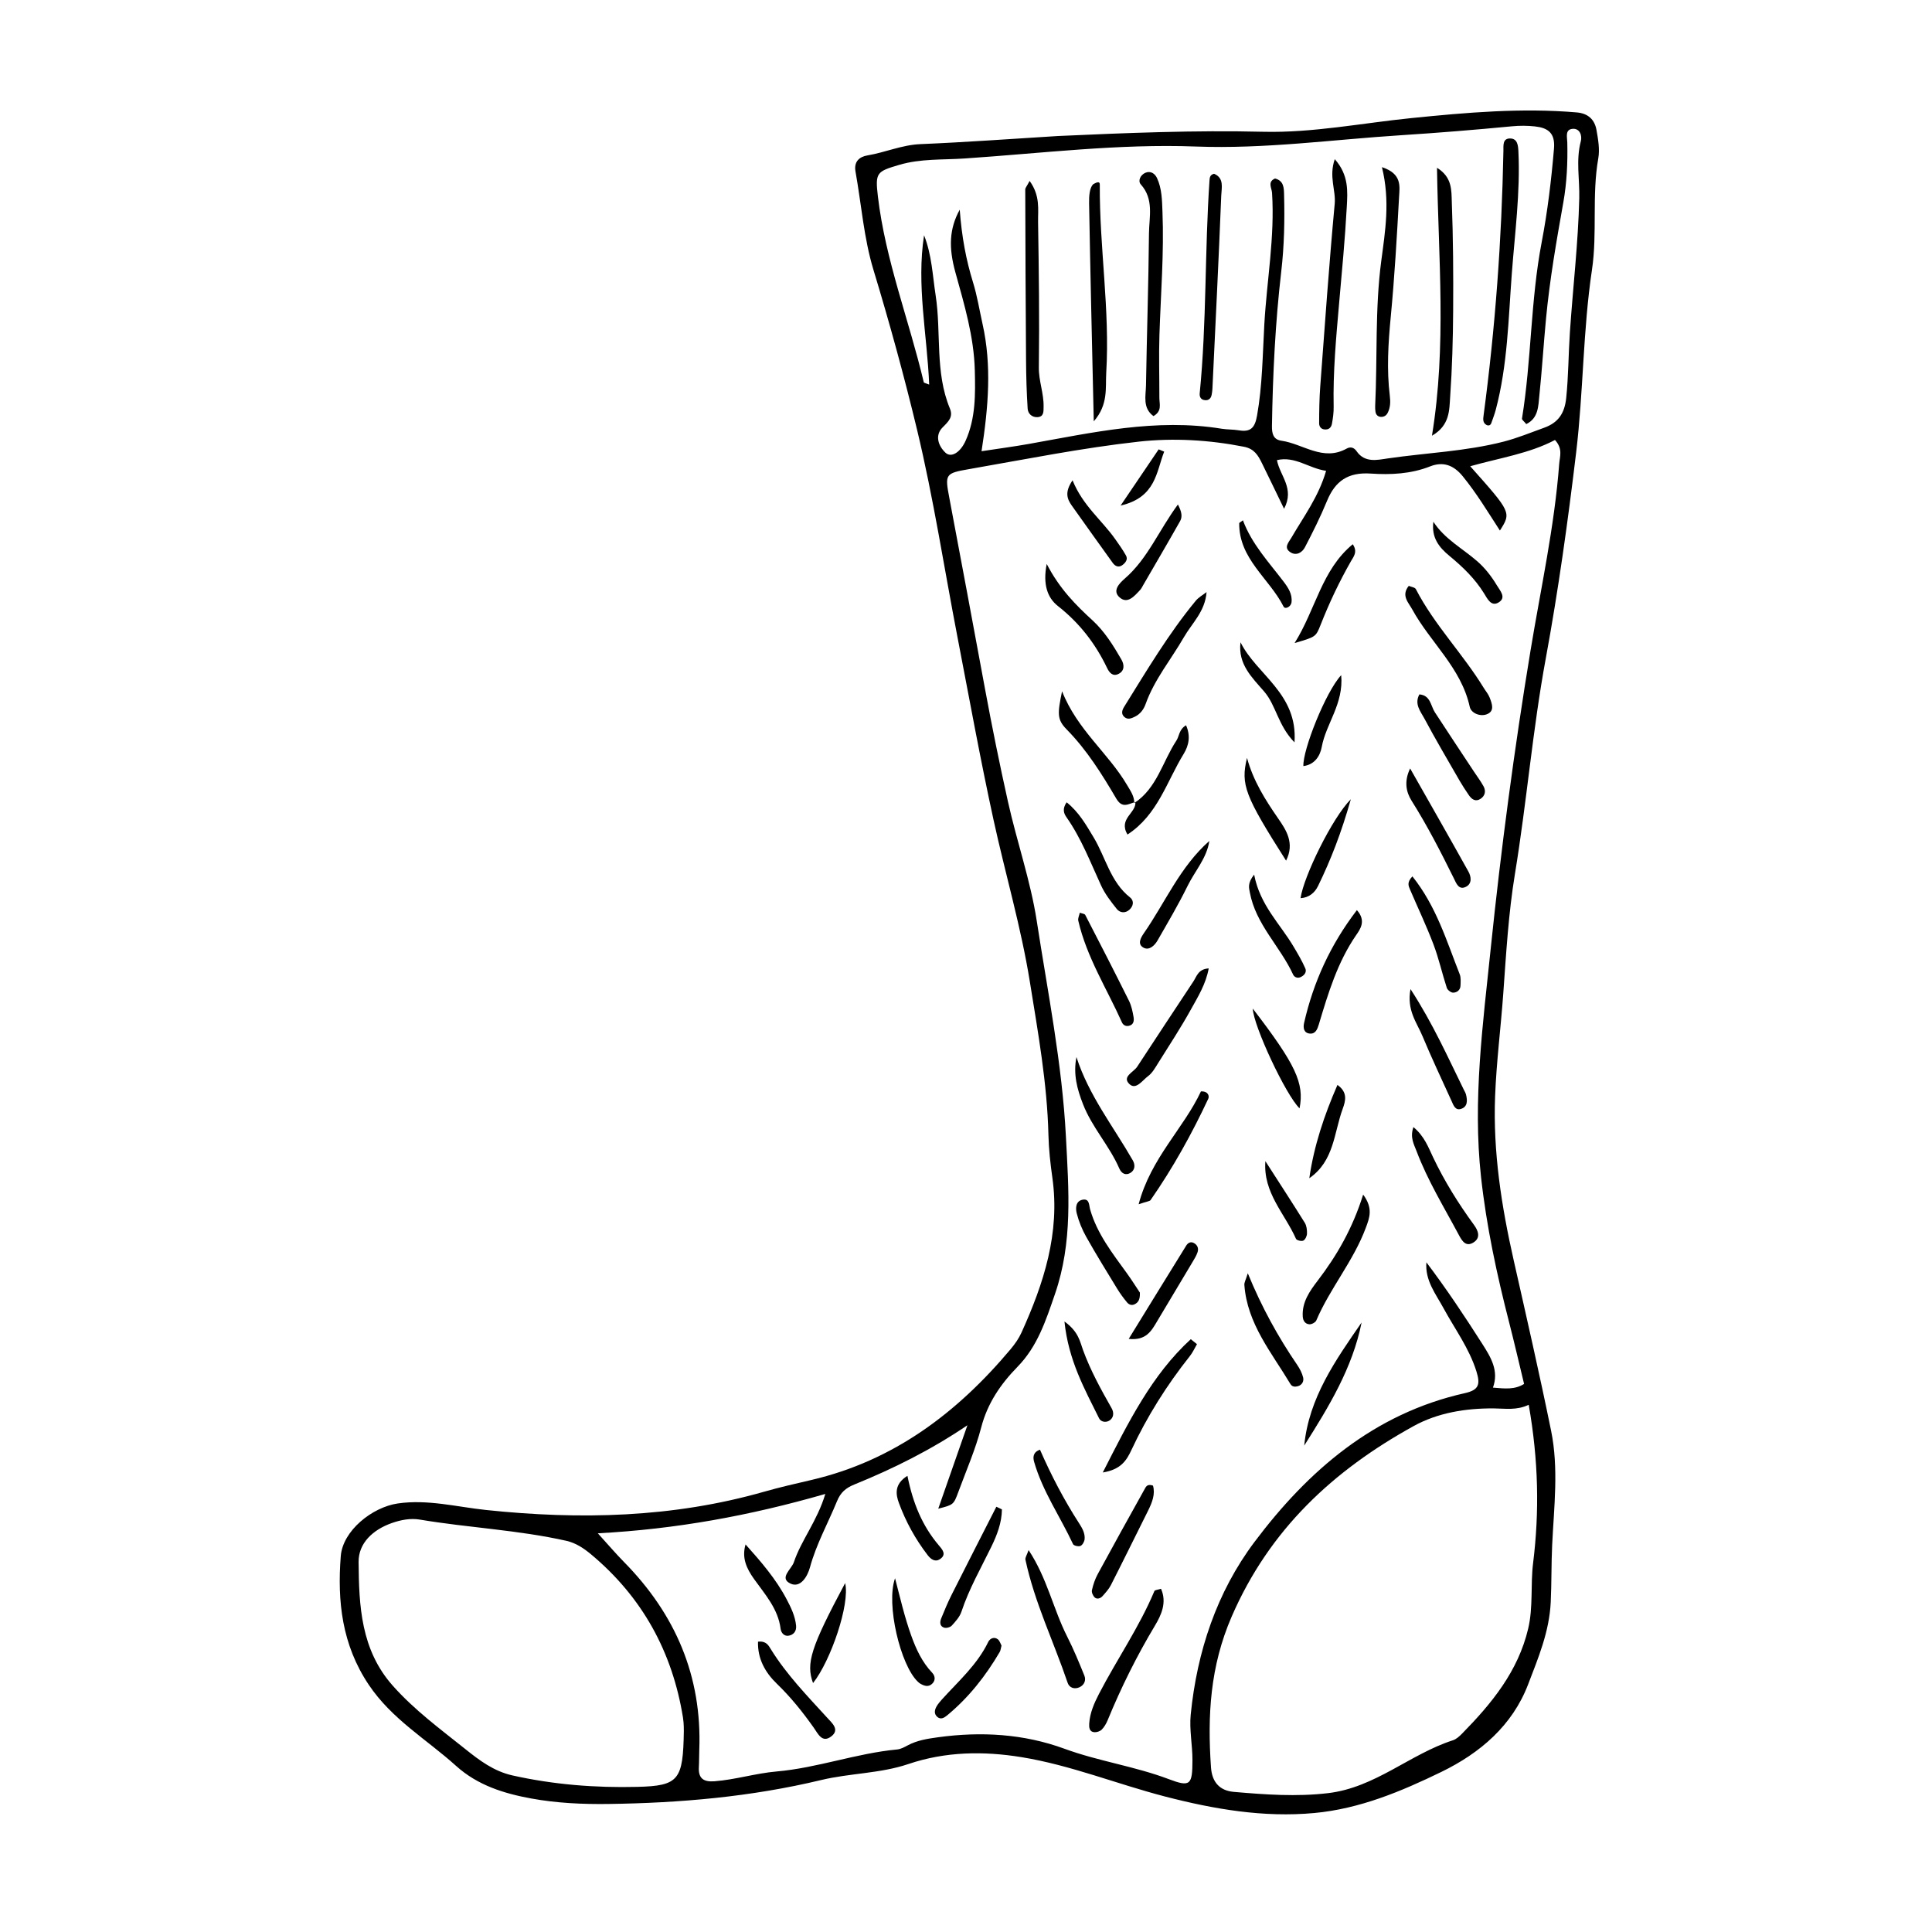 <?xml version="1.0" encoding="UTF-8"?>
<!-- The Best Svg Icon site in the world: iconSvg.co, Visit us! https://iconsvg.co -->
<svg fill="#000000" width="800px" height="800px" version="1.1" viewBox="144 144 512 512" xmlns="http://www.w3.org/2000/svg">
 <g>
  <path d="m424.3 180.05c18.172-0.824 36.305-1.57 54.547-1.129 13.047 0.316 26.164-2.312 39.25-3.633 14.566-1.469 29.133-2.754 43.793-1.492 2.977 0.258 4.711 1.902 5.195 4.648 0.438 2.469 0.902 5.117 0.477 7.527-1.734 9.805-0.223 19.832-1.672 29.516-2.402 16.055-2.262 32.262-4.184 48.34-2.188 18.324-4.731 36.602-8.066 54.707-3.488 18.93-5.047 38.082-8.164 57.043-1.715 10.441-2.328 21.082-3.09 31.66-0.652 9.082-1.812 18.105-2.168 27.234-0.578 14.832 1.691 29.199 4.93 43.535 3.394 15.031 6.832 30.059 9.91 45.156 2.039 10.016 0.762 20.195 0.281 30.277-0.238 5.043-0.141 10.098-0.379 15.141-0.367 7.844-3.316 14.801-5.992 21.797-4.176 10.918-12.711 18.191-22.957 23.18-10.672 5.191-21.676 9.797-33.684 10.91-13.469 1.25-26.598-1.008-39.59-4.375-12.727-3.301-25.012-8.309-38.016-10.426-10.035-1.633-20.129-1.516-30.012 1.828-7.461 2.523-15.457 2.398-23.117 4.238-18.516 4.449-37.43 6.09-56.43 6.34-6.809 0.09-13.738-0.234-20.41-1.461-7.144-1.312-14.141-3.449-19.887-8.633-7.816-7.047-17.02-12.355-23.148-21.508-7.102-10.605-8.348-22.109-7.41-34.086 0.527-6.738 8.34-12.984 15.133-13.957 7.957-1.141 15.605 0.918 23.363 1.734 24.852 2.613 49.465 2.07 73.684-4.84 4.133-1.18 8.328-2.133 12.516-3.109 21.844-5.09 38.676-17.82 52.805-34.648 1.129-1.344 2.18-2.832 2.898-4.422 5.902-13.031 10.254-26.379 8.184-41.027-0.531-3.754-0.953-7.551-1.043-11.336-0.332-13.695-2.75-27.09-4.922-40.582-2.34-14.543-6.5-28.59-9.625-42.906-3.5-16.035-6.426-32.203-9.535-48.324-3.543-18.355-6.363-36.879-10.723-55.035-3.418-14.223-7.305-28.379-11.566-42.418-2.551-8.395-3.199-17.359-4.758-26.062-0.469-2.625 1.023-3.91 3.16-4.266 4.727-0.789 9.133-2.789 14.051-2.992 12.133-0.508 24.25-1.402 36.371-2.144zm117.19 104.55c-3.231-4.981-6.199-9.918-9.852-14.391-2.43-2.973-5.203-3.965-8.652-2.606-5.098 2.012-10.477 2.254-15.723 1.898-5.981-0.402-9.418 1.949-11.594 7.254-1.723 4.191-3.758 8.27-5.856 12.289-0.715 1.367-2.258 2.328-3.828 1.32-1.91-1.227-0.465-2.637 0.242-3.856 3.254-5.609 7.215-10.855 9.203-17.734-4.59-0.656-8.223-3.961-13.027-2.836 0.809 4.234 4.75 7.484 1.887 12.891-2.211-4.559-4.023-8.344-5.879-12.113-1.008-2.043-2.019-3.785-4.746-4.32-9.258-1.824-18.707-2.371-27.902-1.352-15.039 1.668-29.934 4.664-44.863 7.262-6.477 1.125-6.516 1.32-5.285 7.812 3.195 16.883 6.34 33.773 9.465 50.668 1.832 9.906 3.852 19.824 6.043 29.676 2.356 10.598 5.992 20.969 7.637 31.66 2.918 18.953 6.715 37.73 7.719 57.074 0.738 14.254 1.844 27.973-2.902 41.742-2.406 6.988-4.602 13.832-9.922 19.277-4.449 4.555-7.949 9.633-9.617 16.039-1.52 5.852-3.977 11.461-6.078 17.156-1.254 3.394-1.305 3.375-5.312 4.41 2.582-7.391 5.156-14.75 7.727-22.113-9.754 6.606-19.664 11.512-29.949 15.695-2.258 0.918-3.648 2.074-4.621 4.453-2.387 5.832-5.484 11.359-7.156 17.512-0.672 2.469-2.539 5.523-5.137 4.312-3.148-1.469 0.242-3.809 0.867-5.668 1.98-5.894 6.144-10.832 8.34-18.102-20.023 5.769-39.473 9.324-60.289 10.434 2.699 2.969 4.758 5.391 6.981 7.648 13.582 13.812 20.652 30.215 19.906 49.75-0.059 1.516-0.02 3.039-0.109 4.555-0.176 3.004 1.234 3.984 4.141 3.762 5.559-0.43 10.871-2.109 16.465-2.598 10.781-0.938 21.105-4.812 31.934-5.832 0.965-0.09 1.93-0.617 2.812-1.09 2.516-1.348 5.281-1.766 8.027-2.144 11.402-1.562 22.691-0.926 33.527 3.051 9.043 3.316 18.613 4.633 27.637 8.051 5.731 2.172 6.246 1.5 6.262-5.023 0.008-4.035-0.859-8.121-0.461-12.098 1.672-16.68 6.891-32.418 16.91-45.754 14.219-18.926 31.699-34.035 55.719-39.418 3.715-0.832 4.18-2.277 3.082-5.789-1.934-6.16-5.727-11.219-8.727-16.75-2.047-3.773-4.91-7.301-4.527-12.133 5.32 7.031 10.164 14.316 14.867 21.695 2.215 3.477 4.402 7.047 2.769 11.508 3.297 0.285 5.781 0.555 8.254-0.977-1.316-5.434-2.559-10.84-3.938-16.211-3.277-12.75-6.047-25.598-7.481-38.695-2.219-20.301 0.496-40.418 2.582-60.535 2.734-26.41 6.219-52.719 10.543-78.922 2.715-16.465 6.344-32.793 7.598-49.484 0.145-1.91 1.035-3.957-1.121-6.309-6.769 3.578-14.602 4.746-22.461 6.957 10.902 12.25 10.902 12.25 7.871 17.039zm6.984-28.215c-0.582-0.727-1.184-1.145-1.133-1.457 2.523-15.488 2.258-31.273 5.219-46.734 1.566-8.18 2.555-16.484 3.262-24.816 0.355-4.188-1.645-5.496-5.035-5.875-2-0.223-4.059-0.227-6.062-0.035-9.797 0.938-19.633 1.742-29.426 2.367-18.105 1.156-36.051 3.691-54.426 2.996-20.367-0.77-40.875 1.801-61.305 3.172-5.769 0.387-11.605 0.008-17.32 1.703-5.938 1.758-6.344 2.039-5.598 8.355 2 16.926 8.266 32.797 12.16 49.254 0.035 0.145 0.445 0.195 1.434 0.602-0.562-13.379-3.398-26.402-1.359-39.566 2.047 5.172 2.254 10.602 3.074 15.945 1.523 9.953-0.227 20.316 3.766 29.949 0.938 2.266-0.355 3.449-1.934 5.031-2.055 2.062-1.207 4.797 0.738 6.668 1.566 1.508 4.008-0.09 5.371-3.148 2.672-5.981 2.59-12.297 2.434-18.641-0.223-8.965-2.789-17.457-5.148-25.992-1.809-6.539-1.637-11.523 1.152-16.598 0.543 7.281 1.695 13.34 3.523 19.262 1.113 3.606 1.707 7.371 2.531 11.062 2.445 10.957 1.551 21.949-0.273 33.688 4.629-0.707 8.586-1.227 12.512-1.926 16.914-3.012 33.75-6.867 51.125-4.031 1.492 0.242 3.039 0.168 4.531 0.418 3.148 0.527 4.266-0.641 4.844-3.894 1.426-8.027 1.473-16.141 1.93-24.203 0.656-11.613 2.801-23.141 2.043-34.84-0.082-1.258-1.27-2.945 0.805-3.793 2.316 0.605 2.336 2.473 2.383 4.211 0.184 6.832 0.043 13.637-0.75 20.457-1.578 13.574-2.242 27.219-2.461 40.887-0.031 2.039 0.328 3.621 2.512 3.934 5.746 0.824 11.023 5.574 17.293 2.082 1.035-0.578 1.969-0.258 2.609 0.676 2.18 3.188 5.519 2.336 8.309 1.93 10.23-1.488 20.633-1.859 30.684-4.449 3.652-0.941 7.172-2.398 10.73-3.68 3.672-1.324 5.414-3.731 5.844-7.879 0.602-5.801 0.586-11.602 0.977-17.395 0.797-11.859 2.199-23.664 2.484-35.574 0.121-5.004-0.922-10.062 0.41-15.066 0.402-1.52-0.27-3.426-2.125-3.301-2.113 0.141-1.492 2.191-1.457 3.613 0.121 5.328-0.117 10.641-1.051 15.887-1.82 10.211-3.602 20.426-4.582 30.758-0.648 6.801-1.066 13.625-1.77 20.422-0.293 2.801-0.23 6-3.473 7.566zm0.648 259.9c-3.223 1.531-6.238 0.98-9.23 0.957-7.453-0.055-14.859 1.145-21.281 4.691-21.262 11.734-38.18 27.383-48.195 50.457-5.742 13.23-6.445 26.277-5.492 39.977 0.266 3.812 2.188 6.168 6.078 6.504 8.301 0.715 16.527 1.324 24.941 0.332 12.523-1.477 21.664-10.32 33.094-14.012 0.914-0.293 1.738-1.066 2.438-1.777 7.852-7.988 14.832-16.496 17.504-27.789 1.363-5.754 0.594-11.613 1.305-17.363 1.691-13.66 1.438-27.227-1.16-41.977zm-223.9 86.484c-0.008-0.125 0.047-1.91-0.234-3.644-2.812-17.367-10.781-31.867-24.32-43.18-1.914-1.598-4.023-3.035-6.582-3.613-12.793-2.879-25.918-3.457-38.812-5.621-2.492-0.418-5.023 0.062-7.457 0.918-4.973 1.75-8.832 5.305-8.785 10.32 0.102 11.586 0.57 23.227 9.062 32.785 5.75 6.473 12.617 11.504 19.273 16.832 3.715 2.973 7.508 5.836 12.426 6.938 10.918 2.445 22 3.309 33.09 3.035 11.078-0.266 12.133-1.859 12.34-14.77z"/>
  <path d="m451.68 565.04c1.613 3.641 0.078 6.945-1.605 9.762-4.816 8.039-8.965 16.379-12.52 25.035-0.375 0.91-0.898 1.832-1.582 2.523-0.453 0.457-1.332 0.746-1.984 0.691-1.32-0.105-1.395-1.297-1.336-2.266 0.176-2.832 1.305-5.406 2.578-7.867 4.75-9.168 10.688-17.695 14.695-27.27 0.113-0.289 0.852-0.316 1.754-0.609z"/>
  <path d="m517.34 299.26c0.641 0.281 1.629 0.387 1.879 0.871 4.898 9.469 12.441 17.113 17.969 26.141 0.523 0.859 1.219 1.648 1.574 2.57 0.629 1.629 1.457 3.668-0.836 4.481-1.75 0.621-4.066-0.348-4.43-2.012-2.262-10.324-10.445-17.055-15.238-25.812-1.004-1.844-3-3.668-0.918-6.238z"/>
  <path d="m461.21 500.22c-0.625 1.062-1.133 2.215-1.891 3.168-6.121 7.711-11.328 15.984-15.492 24.902-1.285 2.75-2.789 5.164-7.578 5.93 6.824-13.383 12.938-25.789 23.324-35.324 0.543 0.441 1.09 0.883 1.637 1.324z"/>
  <path d="m505.25 460.58c2.707 3.652 1.676 6.168 0.723 8.742-3.254 8.805-9.469 16.023-13.141 24.609-0.227 0.527-1.215 1.051-1.816 1.02-1.074-0.059-1.699-0.871-1.773-2.039-0.246-3.844 1.867-6.785 3.981-9.555 5.059-6.629 9.176-13.719 12.027-22.777z"/>
  <path d="m416.59 554.79c4.914 7.422 6.535 15.648 10.223 22.918 1.699 3.348 3.137 6.84 4.551 10.324 0.516 1.273-0.02 2.531-1.316 3.117-1.312 0.59-2.664 0.137-3.106-1.172-3.691-10.891-8.773-21.309-11.188-32.629-0.121-0.559 0.387-1.25 0.836-2.559z"/>
  <path d="m463.75 300.91c-0.379 5.156-3.848 8.203-6.035 12.004-3.375 5.871-7.785 11.141-10.102 17.633-0.504 1.414-1.398 2.672-2.848 3.379-0.91 0.445-1.875 0.871-2.769 0.105-0.945-0.812-0.656-1.805-0.09-2.711 5.973-9.598 11.742-19.34 18.961-28.09 0.762-0.938 1.91-1.555 2.883-2.32z"/>
  <path d="m504.84 494.47c-2.426 12.105-8.73 22.406-15.207 32.625 1.242-12.652 8.289-22.609 15.207-32.625z"/>
  <path d="m409.52 544.01c-0.043 3.539-1.293 6.793-2.832 9.945-2.762 5.66-5.898 11.137-7.898 17.164-0.453 1.367-1.551 2.578-2.555 3.68-0.414 0.453-1.449 0.73-2.035 0.547-1.18-0.367-1.168-1.488-0.77-2.457 0.859-2.102 1.727-4.207 2.746-6.231 3.922-7.801 7.906-15.574 11.867-23.355 0.488 0.234 0.98 0.473 1.477 0.707z"/>
  <path d="m518.57 442.69c2.887 2.402 3.926 5.293 5.188 7.953 3.023 6.371 6.727 12.305 10.875 17.988 1.098 1.5 1.828 3.375-0.105 4.609-2.082 1.332-3.094-0.406-3.965-2.047-3.887-7.285-8.227-14.344-11.156-22.109-0.699-1.844-1.797-3.641-0.836-6.394z"/>
  <path d="m517.7 347.65c5.16 9.098 10.355 18.18 15.445 27.32 0.734 1.316 1.02 3.176-0.621 4.023-1.945 1.004-2.606-0.934-3.227-2.195-3.465-7.008-7.023-13.949-11.203-20.582-1.449-2.305-2.055-5.117-0.395-8.566z"/>
  <path d="m429.27 424.13c3.254 10.145 9.766 18.379 14.926 27.371 0.703 1.227 0.59 2.582-0.617 3.32-1.262 0.77-2.367 0.195-2.973-1.199-2.609-6-7.215-10.859-9.605-17.02-1.551-3.984-2.633-7.945-1.73-12.473z"/>
  <path d="m444.88 356.55c-1.805 0.449-3.438 1.84-5.051-0.91-3.812-6.492-7.801-12.883-13.156-18.34-2.574-2.625-2.441-4.172-1.215-10.109 4.043 10.254 12.234 16.367 17.234 24.867 0.91 1.547 1.91 2.914 1.91 4.766z"/>
  <path d="m421.39 293.46c3.465 6.664 7.723 10.887 12.172 14.973 3.191 2.934 5.461 6.621 7.617 10.336 0.781 1.348 0.934 3.039-0.852 3.867-1.465 0.68-2.359-0.41-2.926-1.594-3.098-6.473-7.32-11.938-13.039-16.434-2.785-2.188-4.039-5.738-2.973-11.148z"/>
  <path d="m503.59 385.19c2.551 2.844 0.848 5.106-0.199 6.629-4.961 7.223-7.418 15.418-9.879 23.637-0.387 1.285-0.875 2.559-2.344 2.457-1.609-0.113-1.883-1.457-1.57-2.824 2.477-10.855 6.973-20.727 13.992-29.898z"/>
  <path d="m449.55 537.7c0.656 2.242-0.211 4.465-1.316 6.68-3.273 6.551-6.496 13.125-9.816 19.648-0.559 1.102-1.434 2.062-2.269 2.992-0.52 0.578-1.422 0.863-2.012 0.34-0.477-0.426-0.895-1.355-0.766-1.934 0.328-1.465 0.816-2.941 1.531-4.258 4.094-7.543 8.262-15.047 12.438-22.547 0.336-0.609 0.672-1.445 2.211-0.922z"/>
  <path d="m474.68 481.43c3.738 9.125 8.055 16.895 13.078 24.262 0.691 1.016 1.301 2.172 1.586 3.352 0.234 0.965-0.246 1.992-1.383 2.312-0.727 0.203-1.523 0.195-1.984-0.574-4.988-8.336-11.473-15.984-12.207-26.281-0.047-0.641 0.371-1.312 0.91-3.07z"/>
  <path d="m344.88 579.06c2.18-0.234 2.766 0.965 3.418 2.019 4.156 6.723 9.637 12.348 14.922 18.141 1.293 1.418 3.441 3.199 1.012 4.992-2.383 1.762-3.453-0.77-4.594-2.379-2.926-4.133-6.07-8.059-9.738-11.598-3.109-2.992-5.152-6.629-5.019-11.176z"/>
  <path d="m464.32 400.64c-0.75 4.156-2.863 7.535-4.731 10.906-2.668 4.816-5.695 9.434-8.621 14.105-0.793 1.262-1.566 2.688-2.719 3.535-1.469 1.082-3.199 3.762-4.938 2.109-2.059-1.961 1.09-3.133 2.051-4.598 4.941-7.535 9.895-15.066 14.879-22.574 0.902-1.355 1.273-3.312 4.078-3.484z"/>
  <path d="m446.08 486.55c0.074 1.777-0.379 2.594-1.391 3.094-0.82 0.406-1.547 0.062-2.016-0.504-0.961-1.16-1.859-2.387-2.644-3.672-2.762-4.527-5.551-9.039-8.152-13.66-1.102-1.957-1.984-4.109-2.535-6.281-0.34-1.336-0.301-3.305 1.656-3.609 1.758-0.273 1.578 1.48 1.902 2.609 1.848 6.449 5.918 11.613 9.754 16.922 1.312 1.82 2.504 3.723 3.426 5.102z"/>
  <path d="m430.16 385.88c0.574 0.219 1.273 0.266 1.441 0.586 3.906 7.551 7.793 15.113 11.578 22.727 0.66 1.324 0.977 2.856 1.227 4.328 0.16 0.945 0.062 2.051-1.254 2.336-0.852 0.188-1.52-0.23-1.828-0.922-3.996-8.922-9.34-17.266-11.566-26.934-0.145-0.637 0.254-1.398 0.402-2.121z"/>
  <path d="m445.75 463.14c3.227-12.234 11.918-20.086 16.512-29.91 1.918-0.082 2.281 1.223 1.934 1.965-4.379 9.348-9.375 18.355-15.281 26.836-0.227 0.324-0.902 0.336-3.164 1.109z"/>
  <path d="m520.15 328.02c2.984 0.258 2.969 2.996 4.109 4.75 3.441 5.289 6.938 10.539 10.414 15.805 0.832 1.262 1.754 2.477 2.477 3.797 0.684 1.25 0.422 2.519-0.777 3.316-1.336 0.887-2.367 0.141-3.133-0.992-0.852-1.25-1.691-2.516-2.445-3.824-3.152-5.477-6.367-10.918-9.34-16.492-0.996-1.855-2.703-3.793-1.305-6.359z"/>
  <path d="m426.67 356.62c3.258 2.606 5.148 5.965 7.144 9.281 3.199 5.316 4.445 11.797 9.656 15.926 1.152 0.914 0.883 2.316-0.18 3.273-1.102 0.992-2.512 0.816-3.332-0.211-1.555-1.949-3.129-3.981-4.16-6.227-2.824-6.137-5.234-12.469-9.152-18.059-0.691-0.984-1.215-2.188 0.023-3.984z"/>
  <path d="m518.3 376.25c6.356 7.965 9.07 17.152 12.543 25.957 0.348 0.883 0.234 1.98 0.207 2.973-0.031 1.199-0.941 1.867-1.941 1.887-0.574 0.012-1.5-0.695-1.688-1.266-1.25-3.824-2.117-7.785-3.539-11.535-1.871-4.934-4.152-9.711-6.227-14.57-0.379-0.898-0.875-1.859 0.645-3.445z"/>
  <path d="m517.8 406.12c6.059 9.348 9.891 18.074 14.098 26.605 0.223 0.449 0.5 0.891 0.617 1.367 0.379 1.547 0.457 3.207-1.34 3.781-1.543 0.492-2.016-1.043-2.512-2.129-2.602-5.715-5.285-11.395-7.699-17.184-1.488-3.57-4.227-6.856-3.164-12.441z"/>
  <path d="m381.2 562.26c1.355 5.184 2.519 10.301 4.312 15.266 1.297 3.598 2.875 6.984 5.551 9.801 0.711 0.75 0.902 1.863 0.117 2.734-1.047 1.164-2.25 0.758-3.391 0.066-0.211-0.129-0.391-0.309-0.574-0.48-4.578-4.348-8.473-20.547-6.016-27.387z"/>
  <path d="m502.49 288.23c1.391 2.008 0.191 3.336-0.453 4.465-3.109 5.445-5.777 11.086-8.07 16.914-1.262 3.207-1.324 3.176-6.883 4.805 5.621-8.965 7.148-19.367 15.406-26.184z"/>
  <path d="m341.58 553.29c4.129 4.606 8.043 9.145 10.852 14.469 1.18 2.234 2.297 4.516 2.543 7.082 0.145 1.512-0.766 2.496-2.098 2.652-1.008 0.117-1.859-0.688-2.008-1.848-0.668-5.309-4.152-9.133-7.066-13.223-1.949-2.75-3.277-5.543-2.223-9.133z"/>
  <path d="m409.41 580.1c-0.195 0.727-0.227 1.266-0.469 1.684-3.731 6.375-8.246 12.105-13.965 16.828-0.789 0.652-1.719 1.203-2.656 0.32-0.871-0.82-0.621-1.852-0.098-2.754 0.379-0.648 0.883-1.234 1.387-1.797 4.383-4.856 9.371-9.207 12.289-15.266 0.41-0.855 1.523-1.469 2.527-0.691 0.52 0.398 0.723 1.203 0.984 1.676z"/>
  <path d="m464.49 366.86c-0.684 4.578-3.82 7.949-5.762 11.906-2.43 4.957-5.246 9.723-7.996 14.516-0.762 1.324-2.211 2.656-3.66 1.875-1.699-0.914-0.84-2.543 0.074-3.859 5.684-8.188 9.574-17.594 17.344-24.438z"/>
  <path d="m443.12 498.82c5.34-8.676 10.277-16.719 15.25-24.734 0.395-0.637 1.082-1.121 1.914-0.723 1.043 0.5 1.426 1.449 1.082 2.488-0.309 0.938-0.863 1.809-1.375 2.668-3.09 5.199-6.207 10.383-9.305 15.578-1.508 2.539-2.902 5.234-7.566 4.723z"/>
  <path d="m444.6 356.82c6.019-3.961 7.488-10.992 11.152-16.543 0.793-1.199 0.652-2.926 2.559-4.074 1.238 2.777 0.777 5.312-0.637 7.609-4.477 7.269-6.836 16.113-14.887 21.352-2.469-4.254 2.375-5.691 2.098-8.625 0 0.004-0.285 0.281-0.285 0.281z"/>
  <path d="m523.86 282.27c3.027 4.633 7.742 7.078 11.617 10.461 2.109 1.844 3.777 4.012 5.211 6.394 0.883 1.469 2.566 3.234 0.48 4.516-1.973 1.207-2.953-0.891-3.883-2.398-2.406-3.898-5.664-7.031-9.164-9.918-2.731-2.25-4.816-4.816-4.262-9.055z"/>
  <path d="m456.16 277.7c1.043 1.965 1.215 3.273 0.578 4.402-3.211 5.688-6.516 11.324-9.789 16.977-0.254 0.438-0.469 0.914-0.809 1.273-1.516 1.613-3.348 3.875-5.492 1.914-1.883-1.723-0.09-3.617 1.516-5.016 5.981-5.207 8.922-12.652 13.996-19.551z"/>
  <path d="m490.98 456.24c1.234-8.578 3.945-16.668 7.457-24.715 2.793 1.941 2.141 4.269 1.391 6.32-2.332 6.363-2.242 13.828-8.848 18.395z"/>
  <path d="m367.97 563.54c1.332 5.527-3.809 20.586-8.504 26.488-1.926-5.211-0.594-9.457 8.504-26.488z"/>
  <path d="m476.36 375.78c1.551 8.094 6.832 13.008 10.375 18.961 1.145 1.922 2.293 3.856 3.188 5.898 0.43 0.977-0.27 1.902-1.324 2.34-0.84 0.348-1.621-0.082-1.906-0.695-3.426-7.465-9.914-13.32-11.469-21.758-0.223-1.199-0.684-2.461 1.137-4.746z"/>
  <path d="m476 411.29c11.379 14.824 13.699 19.77 12.395 26.434-3.644-3.535-12.207-21.801-12.395-26.434z"/>
  <path d="m428.24 271.29c2.723 6.734 7.777 10.574 11.309 15.594 1 1.422 2.019 2.84 2.859 4.356 0.586 1.062-0.219 1.977-0.992 2.535-0.91 0.656-1.852 0.352-2.531-0.602-3.625-5.074-7.285-10.121-10.875-15.223-1.18-1.68-1.949-3.496 0.23-6.66z"/>
  <path d="m419.61 528.19c2.953 6.742 6.359 13.301 10.379 19.523 0.832 1.289 1.594 2.633 1.445 4.191-0.062 0.652-0.559 1.547-1.098 1.781-0.516 0.227-1.773-0.062-1.965-0.469-3.398-7.281-8.066-13.973-10.309-21.781-0.312-1.09-0.43-2.574 1.547-3.246z"/>
  <path d="m426.09 494.21c3.758 2.707 4.109 5.34 4.922 7.562 1.988 5.441 4.758 10.457 7.598 15.461 0.652 1.148 0.562 2.562-0.703 3.289-0.875 0.5-2.156 0.324-2.648-0.668-3.824-7.738-8.105-15.332-9.168-25.645z"/>
  <path d="m488.66 382.03c0.805-5.715 8.391-21.293 13.328-26.23-2.535 8.938-5.312 16.066-8.68 22.977-0.867 1.781-2.348 3.094-4.648 3.254z"/>
  <path d="m384.48 535.11c1.465 7.285 3.938 13.238 8.258 18.352 0.93 1.098 2.266 2.481 0.336 3.746-1.234 0.812-2.371 0.039-3.219-1.062-3.258-4.231-5.816-8.887-7.641-13.855-0.797-2.172-1.324-4.969 2.266-7.18z"/>
  <path d="m472.75 314.21c4.246 8.602 15.223 13.57 14.305 26.527-4.387-4.481-4.859-9.793-8.043-13.48-3.195-3.703-6.988-7.223-6.262-13.047z"/>
  <path d="m474.47 344.85c1.656 6.074 4.816 11.086 8.258 16.055 2.106 3.039 4.438 6.527 2.094 11.18-10.93-17.211-12.074-20.109-10.352-27.234z"/>
  <path d="m473.39 281.89c2.352 6.312 6.848 11.074 10.77 16.242 1.25 1.648 2.375 3.352 2.102 5.504-0.148 1.172-1.688 1.941-2.106 1.113-3.769-7.449-11.84-12.629-11.754-22.09 0-0.129 0.309-0.25 0.988-0.77z"/>
  <path d="m489.41 347.02c-0.191-4.312 5.934-19.711 10.02-24.098 0.695 7.594-4.027 12.863-5.148 19.004-0.441 2.406-1.863 4.707-4.871 5.094z"/>
  <path d="m479.34 451.72c3.496 5.434 7.023 10.848 10.441 16.328 0.492 0.789 0.613 1.918 0.586 2.879-0.02 0.652-0.457 1.586-0.98 1.848-0.473 0.238-1.754-0.07-1.93-0.465-2.973-6.711-8.762-12.227-8.117-20.59z"/>
  <path d="m452.52 263.69c-2.109 5.359-2.168 12.121-11.547 14.289 3.902-5.762 6.992-10.328 10.082-14.891 0.488 0.203 0.977 0.402 1.465 0.602z"/>
  <path d="m537.99 256.65c-1.105-0.594-0.953-1.605-0.824-2.578 3.102-23.242 4.805-46.59 5.254-70.035 0.027-1.461-0.281-3.418 1.871-3.34 1.871 0.07 2.027 1.879 2.102 3.438 0.52 10.871-0.945 21.66-1.754 32.449-0.902 12.027-1.117 24.191-4.238 35.977-0.32 1.203-0.766 2.375-1.184 3.547-0.215 0.598-0.66 0.766-1.227 0.543z"/>
  <path d="m497.73 186.18c3.769 4.25 3.398 8.602 3.18 12.664-0.465 8.574-1.289 17.129-2.043 25.684-0.793 9.059-1.625 18.105-1.434 27.219 0.031 1.504-0.176 3.031-0.445 4.516-0.188 1.043-0.844 1.715-2.102 1.527-0.988-0.148-1.301-0.977-1.301-1.613 0.008-3.277 0.055-6.562 0.297-9.828 1.203-16.117 2.336-32.238 3.828-48.328 0.344-3.625-1.602-7.203 0.02-11.84z"/>
  <path d="m449.68 254.27c-2.934-2.148-2.027-5.344-1.98-8.145 0.215-13.41 0.668-26.82 0.789-40.23 0.039-4.387 1.379-9.078-2.164-13.027-0.84-0.934-0.102-2.523 1.211-3.078 1.375-0.578 2.519 0.176 3.09 1.41 1.305 2.82 1.32 5.875 1.441 8.922 0.434 10.895-0.449 21.75-0.805 32.625-0.18 5.559-0.004 11.133-0.016 16.699 0 1.629 0.773 3.5-1.566 4.824z"/>
  <path d="m524.82 188.47c4.102 2.504 3.809 6.106 3.922 9.07 0.363 9.594 0.422 19.207 0.359 28.812-0.051 7.586-0.262 15.18-0.789 22.742-0.246 3.519-0.02 7.606-4.828 10.375 3.91-23.918 1.688-47.066 1.336-71z"/>
  <path d="m510.23 188.3c5.391 1.75 4.688 5.144 4.535 7.938-0.578 10.559-1.188 21.129-2.195 31.652-0.676 7.047-1.113 14.047-0.25 21.086 0.188 1.535 0.148 2.988-0.555 4.406-0.383 0.777-1.027 1.113-1.77 1.098-0.785-0.016-1.355-0.52-1.477-1.355-0.07-0.496-0.109-1.004-0.086-1.5 0.617-12.816-0.074-25.688 1.613-38.457 1.043-7.926 2.402-15.84 0.184-24.867z"/>
  <path d="m433.86 255.66c-0.453-20.219-0.91-39.039-1.238-57.859-0.031-1.879 0.125-3.988 1.055-4.957 1.402-0.824 1.785-0.633 1.781 0.109-0.105 16.633 2.703 33.168 1.707 49.824-0.238 4.031 0.594 8.414-3.305 12.883z"/>
  <path d="m465.74 190.05c2.742 1.129 1.98 3.789 1.902 5.789-0.68 17.102-1.535 34.191-2.344 51.285-0.023 0.5-0.109 1-0.195 1.492-0.227 1.25-1.125 1.652-2.184 1.355-0.676-0.191-1.078-0.824-0.984-1.738 1.863-18.785 1.312-37.684 2.602-56.496 0.047-0.688 0.141-1.43 1.203-1.688z"/>
  <path d="m416.86 191.95c2.867 3.965 2.188 7.566 2.242 10.906 0.203 12.828 0.375 25.66 0.203 38.488-0.047 3.609 1.336 6.91 1.258 10.434-0.027 1.176 0.145 2.703-1.668 2.773-1.457 0.059-2.473-0.965-2.555-2.242-0.273-4.254-0.395-8.523-0.426-12.785-0.113-15.105-0.168-30.211-0.211-45.316 0-0.426 0.426-0.859 1.156-2.258z"/>
 </g>
</svg>